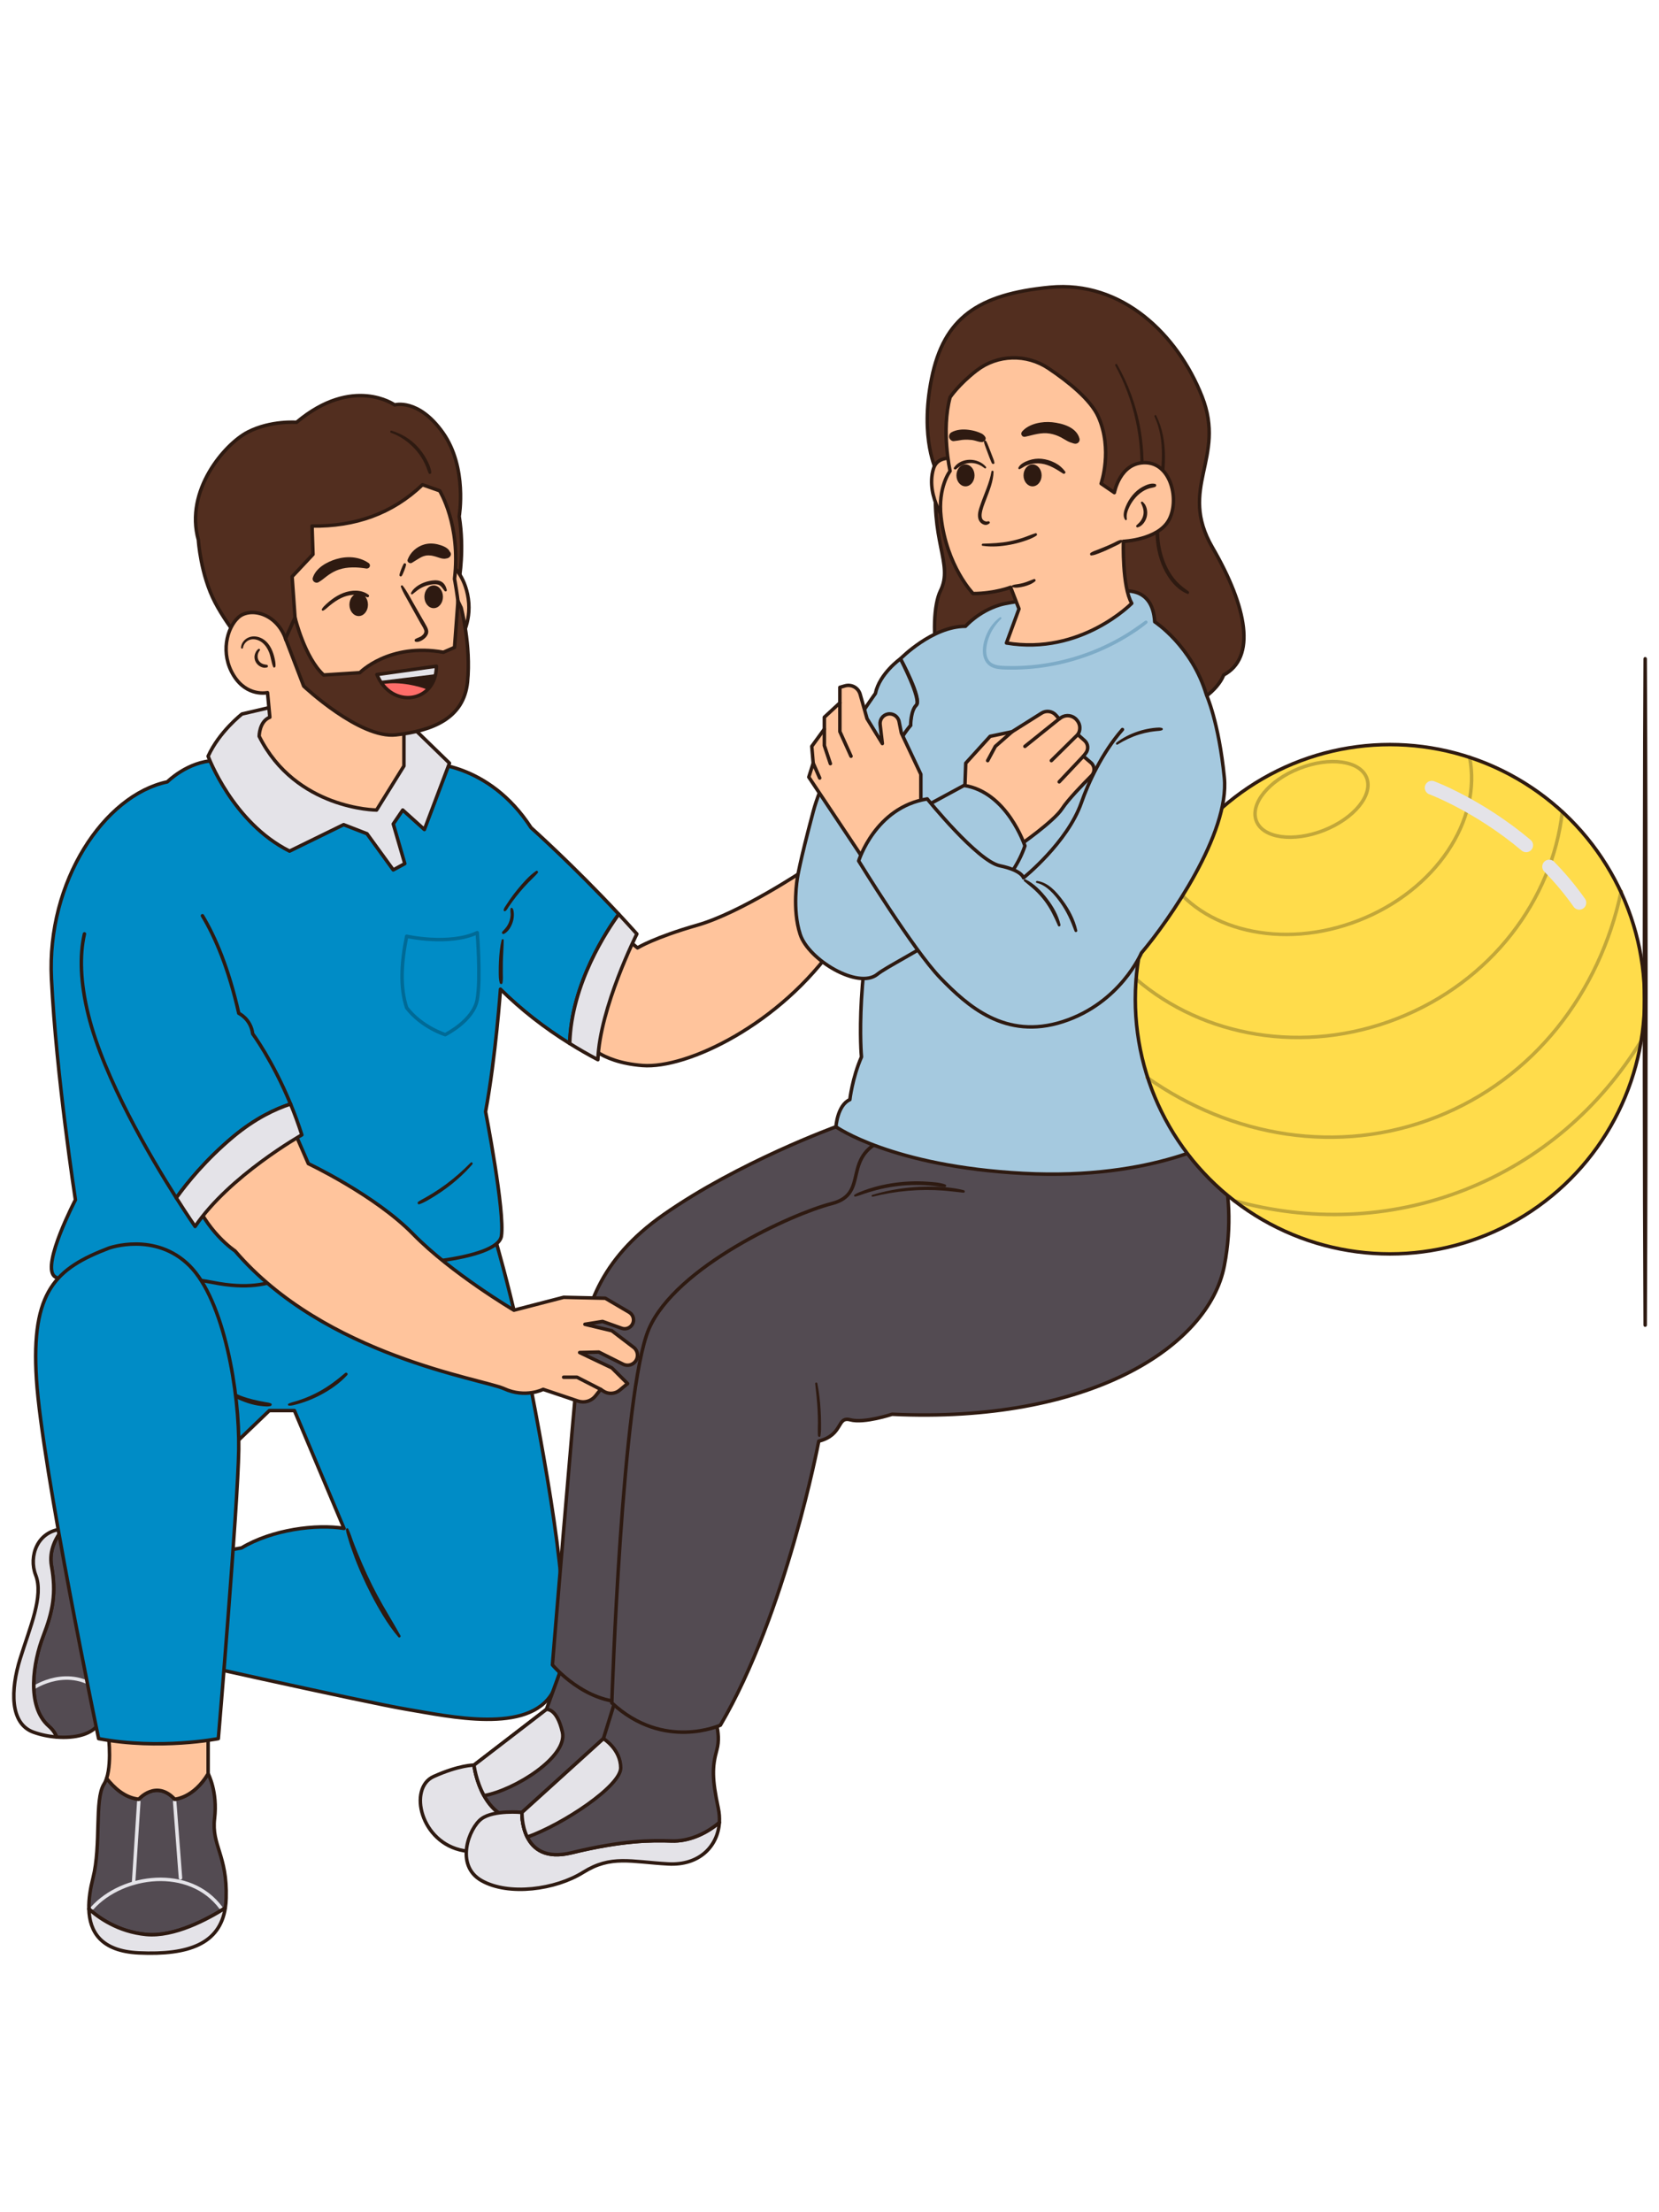 <?xml version="1.0" encoding="UTF-8"?>
<svg xmlns="http://www.w3.org/2000/svg" id="Physiotherapy_using_Wall_Ball" data-name="Physiotherapy using Wall Ball" viewBox="0 0 600 800">
  <g>
    <path d="M211.455,376.46s4.783,7.601,20.893,8.859c16.111,1.259,49.842-14.852,69.98-44.052l-11.328-26.683s-23.159,15.509-38.766,19.963c-15.607,4.454-21.671,8.23-21.671,8.23l-6.774-5.617s-11.328,19.113-12.335,39.3Z" fill="#ffc49c"></path>
    <path d="M211.455,376.46s4.783,7.601,20.893,8.859c16.111,1.259,49.842-14.852,69.98-44.052l-11.328-26.683s-23.159,15.509-38.766,19.963c-15.607,4.454-21.671,8.23-21.671,8.23l-6.774-5.617s-11.328,19.113-12.335,39.3Z" fill="none" stroke="#2e1a11" stroke-linecap="round" stroke-linejoin="round" stroke-width="1.259"></path>
    <path d="M56.642,566.815v29.704l-14.097-1.51-7.804,9.062s4.279,13.341,1.007,19.131c-2.278,4.028-8.71,5.5-15.293,4.959-.441-1.296-1.322-2.631-2.832-3.952-8.307-7.3-5.538-23.411-2.014-32.498,3.524-9.1,4.783-15.582,3.021-25.399-1.02-5.651,1.649-10.396,4.091-13.392,1.145-.088,2.379-.038,3.713,.176,12.083,1.901,20.138,11.957,20.138,11.957l10.069,1.762Z" fill="#534b52"></path>
    <path d="M12.199,610.33s12.662-8.59,24.273,1.134" fill="none" stroke="#e4e3e8" stroke-linecap="round" stroke-linejoin="round" stroke-width="1.259"></path>
    <path d="M56.642,566.815v29.704l-14.097-1.51-7.804,9.062s4.279,13.341,1.007,19.131c-2.278,4.028-8.71,5.5-15.293,4.959-.441-1.296-1.322-2.631-2.832-3.952-8.307-7.3-5.538-23.411-2.014-32.498,3.524-9.1,4.783-15.582,3.021-25.399-1.02-5.651,1.649-10.396,4.091-13.392,1.145-.088,2.379-.038,3.713,.176,12.083,1.901,20.138,11.957,20.138,11.957l10.069,1.762Z" fill="none" stroke="#2e1a11" stroke-linecap="round" stroke-linejoin="round" stroke-width="1.259"></path>
    <path d="M20.457,628.161c-2.87-.214-5.764-.818-8.37-1.762-8.559-3.096-8.307-15.28-4.783-26.608,3.524-11.328,8.559-22.655,5.601-30.207-2.631-6.721,.566-16.035,9.817-16.664-2.442,2.996-5.11,7.741-4.091,13.392,1.762,9.817,.503,16.299-3.021,25.399-3.524,9.087-6.293,25.198,2.014,32.498,1.51,1.322,2.391,2.656,2.832,3.952Z" fill="#e4e3e8"></path>
    <path d="M20.457,628.161c-2.87-.214-5.764-.818-8.37-1.762-8.559-3.096-8.307-15.28-4.783-26.608,3.524-11.328,8.559-22.655,5.601-30.207-2.631-6.721,.566-16.035,9.817-16.664-2.442,2.996-5.11,7.741-4.091,13.392,1.762,9.817,.503,16.299-3.021,25.399-3.524,9.087-6.293,25.198,2.014,32.498,1.51,1.322,2.391,2.656,2.832,3.952Z" fill="none" stroke="#2e1a11" stroke-linecap="round" stroke-linejoin="round" stroke-width="1.259"></path>
    <path d="M81.789,686.453c-.035,1.244-.14,2.419-.314,3.524-6.385,4.047-18.468,10.56-28.645,9.583-10.188-.977-17.305-6.164-20.678-9.223-.105-3.652,.558-7.536,1.489-11.211,3.024-11.979,.465-28.389,3.954-33.913,.384-.605,.709-1.326,.965-2.117,2.64,3.349,6.548,7.036,11.63,7.536,0,0,6.245-7.211,12.991,0,0,0,6.745-.291,12.095-9.211,0,0,3.489,6.42,2.326,16.189-1.163,9.769,4.652,13.258,4.187,28.842Z" fill="#534b52"></path>
    <path d="M33.408,689.977c10.932-12.13,35.123-15.386,46.52,0" fill="none" stroke="#e4e3e8" stroke-linecap="round" stroke-linejoin="round" stroke-width="1.259"></path>
    <line x1="50.19" y1="651.609" x2="48.294" y2="681.019" fill="none" stroke="#e4e3e8" stroke-linecap="round" stroke-linejoin="round" stroke-width="1.259"></line>
    <line x1="63.181" y1="651.609" x2="65.274" y2="679.123" fill="none" stroke="#e4e3e8" stroke-linecap="round" stroke-linejoin="round" stroke-width="1.259"></line>
    <path d="M81.789,686.453c-.035,1.244-.14,2.419-.314,3.524-6.385,4.047-18.468,10.56-28.645,9.583-10.188-.977-17.305-6.164-20.678-9.223-.105-3.652,.558-7.536,1.489-11.211,3.024-11.979,.465-28.389,3.954-33.913,.384-.605,.709-1.326,.965-2.117,2.64,3.349,6.548,7.036,11.63,7.536,0,0,6.245-7.211,12.991,0,0,0,6.745-.291,12.095-9.211,0,0,3.489,6.42,2.326,16.189-1.163,9.769,4.652,13.258,4.187,28.842Z" fill="none" stroke="#2e1a11" stroke-linecap="round" stroke-linejoin="round" stroke-width="1.259"></path>
    <path d="M75.276,621.326v20.097c-5.35,8.92-12.095,9.211-12.095,9.211-6.745-7.211-12.991,0-12.991,0-5.082-.5-8.99-4.187-11.63-7.536,2.082-6.362,.43-17.584,.43-17.584l36.285-4.187Z" fill="#ffc49c"></path>
    <path d="M75.276,621.326v20.097c-5.35,8.92-12.095,9.211-12.095,9.211-6.745-7.211-12.991,0-12.991,0-5.082-.5-8.99-4.187-11.63-7.536,2.082-6.362,.43-17.584,.43-17.584l36.285-4.187Z" fill="none" stroke="#2e1a11" stroke-linecap="round" stroke-linejoin="round" stroke-width="1.259"></path>
    <path d="M81.475,689.977c-2.012,12.839-13.06,17.108-31.285,16.247-13.723-.64-17.817-7.664-18.038-15.886,3.373,3.059,10.49,8.246,20.678,9.223,10.176,.977,22.26-5.536,28.645-9.583Z" fill="#e4e3e8"></path>
    <path d="M81.475,689.977c-2.012,12.839-13.06,17.108-31.285,16.247-13.723-.64-17.817-7.664-18.038-15.886,3.373,3.059,10.49,8.246,20.678,9.223,10.176,.977,22.26-5.536,28.645-9.583Z" fill="none" stroke="#2e1a11" stroke-linecap="round" stroke-linejoin="round" stroke-width="1.259"></path>
    <path d="M176.465,439.199s9.062,27.788,17.117,70.905c8.055,43.118,14.936,87.002,6.209,102.064-8.727,15.062-37.423,8.495-52.527,5.989s-93.643-20.128-93.643-20.128v-32.221l33.731-6.042c11.076-6.665,27.152-8.703,37.066-7.048l-17.934-42.614h-9.062l-16.614,15.931-33.228-46.318v-35.242l128.885-5.277Z" fill="#008cc6"></path>
    <path d="M176.465,439.199s9.062,27.788,17.117,70.905c8.055,43.118,14.936,87.002,6.209,102.064-8.727,15.062-37.423,8.495-52.527,5.989s-93.643-20.128-93.643-20.128v-32.221l33.731-6.042c11.076-6.665,27.152-8.703,37.066-7.048l-17.934-42.614h-9.062l-16.614,15.931-33.228-46.318v-35.242l128.885-5.277Z" fill="none" stroke="#2e1a11" stroke-linecap="round" stroke-linejoin="round" stroke-width="1.259"></path>
    <path d="M125.103,553.224c.195,1.405,.74,2.753,1.109,4.117,.369,1.365,.915,2.699,1.373,4.036,.919,2.686,2.014,5.324,3.159,7.922,2.263,5.137,4.845,10.15,7.773,14.941,1.671,2.734,3.488,5.366,5.574,7.796,.354,.413,.982-.115,.734-.566-2.709-4.913-5.737-9.649-8.379-14.605-2.644-4.96-4.98-10.073-7.102-15.276-.582-1.426-1.143-2.854-1.679-4.298-.543-1.463-1.014-3.026-1.72-4.42-.257-.507-.906-.117-.84,.354h0Z" fill="#2e1a11"></path>
    <path d="M80.497,502.462c1.2,1.033,2.421,1.892,3.82,2.649,1.4,.758,2.832,1.392,4.327,1.939,1.489,.545,3.028,.978,4.593,1.238,.754,.125,1.503,.205,2.263,.265,.776,.061,1.645,.129,2.397-.112,.372-.119,.543-.734,.12-.921-.656-.291-1.39-.381-2.094-.492-.743-.118-1.486-.269-2.223-.421-1.486-.306-2.953-.666-4.406-1.103-2.9-.872-5.679-2.216-8.348-3.624-.355-.187-.784,.295-.45,.583h0Z" fill="#2e1a11"></path>
    <path d="M104.515,508.328c.952,.065,2.064-.287,2.981-.53,.94-.249,1.865-.538,2.781-.866,1.916-.685,3.788-1.489,5.588-2.44,3.561-1.881,6.972-4.227,9.704-7.203,.472-.514-.236-1.201-.758-.758-3.008,2.555-6.129,4.946-9.621,6.808-1.726,.92-3.509,1.745-5.343,2.425-.911,.337-1.833,.653-2.761,.941-.891,.277-1.943,.471-2.763,.917-.35,.19-.163,.681,.191,.706h0Z" fill="#2e1a11"></path>
    <path d="M180.996,357.717s-1.674,24.166-5.374,44.304c0,0,7.048,36.249,5.714,44.971-1.347,8.722-37.243,11.416-57.054,10.409-19.811-1.007-21.825,11.403-47.337,6.369-25.5-5.035-53.026,2.014-57.394-2.341-4.355-4.367,7.728-27.526,7.728-27.526,0,0-6.935-44.959-8.672-80.049-1.737-35.078,19.068-66.293,41.9-71.113,0,0,7.376-7.426,17.117-7.678,9.729-.252,76.853,.919,76.853,.919,0,0,22.152-.503,37.596,23.335,0,0,15.079,13.442,31.718,31.277-4.154,5.689-17.193,25.211-17.747,46.771-9.138-5.676-17.508-12.196-25.047-19.647Z" fill="#008cc6"></path>
    <path d="M180.996,357.717s-1.674,24.166-5.374,44.304c0,0,7.048,36.249,5.714,44.971-1.347,8.722-37.243,11.416-57.054,10.409-19.811-1.007-21.825,11.403-47.337,6.369-25.5-5.035-53.026,2.014-57.394-2.341-4.355-4.367,7.728-27.526,7.728-27.526,0,0-6.935-44.959-8.672-80.049-1.737-35.078,19.068-66.293,41.9-71.113,0,0,7.376-7.426,17.117-7.678,9.729-.252,76.853,.919,76.853,.919,0,0,22.152-.503,37.596,23.335,0,0,15.079,13.442,31.718,31.277-4.154,5.689-17.193,25.211-17.747,46.771-9.138-5.676-17.508-12.196-25.047-19.647Z" fill="none" stroke="#2e1a11" stroke-linecap="round" stroke-linejoin="round" stroke-width="1.259"></path>
    <path d="M170.23,420.456c-2.785,2.828-5.762,5.471-8.954,7.833-1.557,1.152-3.165,2.237-4.813,3.255-.855,.528-1.72,1.041-2.593,1.537-.865,.491-1.792,.936-2.609,1.503-.435,.302-.186,1.095,.383,.908,1.848-.609,3.619-1.741,5.269-2.752,1.745-1.07,3.434-2.227,5.066-3.461,3.221-2.436,6.201-5.173,8.853-8.221,.356-.409-.213-.996-.601-.601h0Z" fill="#2e1a11"></path>
    <path d="M100.443,255.176l-12.917,3.021s-8.228,6.377-12.256,15.271c0,0,8.81,23.998,29.452,34.319l19.558-9.566,8.44,3.272,9.51,13.09,4.172-2.266-4.172-14.348,3.428-5.035,7.829,7.048,9.07-23.998-14.123-13.713-47.991-7.096Z" fill="#e4e3e8"></path>
    <path d="M100.443,255.176l-12.917,3.021s-8.228,6.377-12.256,15.271c0,0,8.81,23.998,29.452,34.319l19.558-9.566,8.44,3.272,9.51,13.09,4.172-2.266-4.172-14.348,3.428-5.035,7.829,7.048,9.07-23.998-14.123-13.713-47.991-7.096Z" fill="none" stroke="#2e1a11" stroke-linecap="round" stroke-linejoin="round" stroke-width="1.259"></path>
    <path d="M107.24,152.723s-9.314-.755-17.621,3.524c-8.307,4.279-22.907,21.145-17.873,39.018,0,0,.755,12.482,6.042,22.591s15.129,21.066,15.129,21.066l73.159-29.599s1.945-10.534,0-22.617c0,0,3.031-17.621-5.876-30.207-8.907-12.586-17.466-10.069-17.466-10.069,0,0-15.104-10.824-35.494,6.293Z" fill="#522e1f"></path>
    <path d="M107.24,152.723s-9.314-.755-17.621,3.524c-8.307,4.279-22.907,21.145-17.873,39.018,0,0,.755,12.482,6.042,22.591s15.129,21.066,15.129,21.066l73.159-29.599s1.945-10.534,0-22.617c0,0,3.031-17.621-5.876-30.207-8.907-12.586-17.466-10.069-17.466-10.069,0,0-15.104-10.824-35.494,6.293Z" fill="none" stroke="#2e1a11" stroke-linecap="round" stroke-linejoin="round" stroke-width="1.259"></path>
    <path d="M141.407,156.511c3.238,1.114,6.237,3.252,8.562,5.741,1.17,1.252,2.176,2.642,3.012,4.137,.417,.747,.798,1.52,1.122,2.312,.327,.8,.566,1.645,.929,2.429,.208,.45,.985,.235,.944-.256-.148-1.741-1.02-3.538-1.855-5.046-.893-1.614-2.007-3.116-3.272-4.457-2.558-2.712-5.684-4.54-9.232-5.624-.491-.15-.688,.599-.21,.763h0Z" fill="#2e1a11"></path>
    <path d="M163.207,204.15s4.957,3.701,6.171,12.428c1.213,8.727-3.085,14.983-3.085,14.983,0,0-5.603-17.351-3.085-27.411Z" fill="#ffc49c"></path>
    <path d="M163.207,204.15s4.957,3.701,6.171,12.428c1.213,8.727-3.085,14.983-3.085,14.983,0,0-5.603-17.351-3.085-27.411Z" fill="none" stroke="#2e1a11" stroke-linecap="round" stroke-linejoin="round" stroke-width="1.259"></path>
    <path d="M152.803,175.294l6.209,2.182s7.72,12.419,5.37,31.886c0,0,5.085,25.844,.445,40.276s-18.737,10.573-18.737,10.573v16.782l-9.901,15.943s-29.2-.168-42.458-26.683c0,0,0-5.37,3.86-6.881l-.839-8.894s-7.384,1.678-12.251-6.209c-4.867-7.888-2.517-17.117,1.678-20.977s14.097-1.678,17.285,8.223l3.692-1.678-1.51-21.313,7.552-8.055-.336-10.237c15.461,.212,28.927-4.399,39.941-14.936Z" fill="#ffc49c"></path>
    <path d="M152.803,175.294l6.209,2.182s7.72,12.419,5.37,31.886c0,0,5.085,25.844,.445,40.276s-18.737,10.573-18.737,10.573v16.782l-9.901,15.943s-29.2-.168-42.458-26.683c0,0,0-5.37,3.86-6.881l-.839-8.894s-7.384,1.678-12.251-6.209c-4.867-7.888-2.517-17.117,1.678-20.977s14.097-1.678,17.285,8.223l3.692-1.678-1.51-21.313,7.552-8.055-.336-10.237c15.461,.212,28.927-4.399,39.941-14.936Z" fill="none" stroke="#2e1a11" stroke-linecap="round" stroke-linejoin="round" stroke-width="1.259"></path>
    <path d="M106.694,223.323s3.482,14.568,10.363,20.777l13.09-.839s10.573-10.908,30.207-7.384l4.028-1.762,1.246-16.75,1.152,2.401s3.643,13.593,2.301,26.851c-1.343,13.258-12.754,17.621-25.844,19.131-13.09,1.51-33.396-17.621-33.396-17.621l-6.587-17.212,3.44-7.593Z" fill="#522e1f"></path>
    <path d="M106.694,223.323s3.482,14.568,10.363,20.777l13.09-.839s10.573-10.908,30.207-7.384l4.028-1.762,1.246-16.75,1.152,2.401s3.643,13.593,2.301,26.851c-1.343,13.258-12.754,17.621-25.844,19.131-13.09,1.51-33.396-17.621-33.396-17.621l-6.587-17.212,3.44-7.593Z" fill="none" stroke="#2e1a11" stroke-linecap="round" stroke-linejoin="round" stroke-width="1.259"></path>
    <path d="M87.863,234.309c.243-1.436,1.272-2.629,2.696-3.007,1.51-.401,3.17,.161,4.344,1.131,1.157,.956,1.969,2.267,2.491,3.663,.618,1.651,.727,3.47,1.418,5.085,.189,.442,.796,.164,.825-.223,.077-1.048-.151-2.141-.39-3.159-.232-.989-.548-1.956-.969-2.881-.743-1.635-1.892-3.13-3.489-3.999-1.527-.832-3.373-1.075-4.989-.349-1.44,.647-2.571,2.036-2.623,3.647-.013,.385,.619,.487,.686,.093h0Z" fill="#2e1a11"></path>
    <path d="M93.484,234.666c-.667,.457-1.056,1.196-1.299,1.943-.247,.76-.176,1.657,.119,2.393,.316,.788,.881,1.436,1.597,1.89,.329,.208,.703,.381,1.081,.478,.417,.107,.965,.199,1.36-0l-.271,.073c.159-.02,.317-.041,.474-.074,.561-.117,.419-.974-.133-.98-.114-.001-.227-.007-.341-.018l.271,.073c-.29-.155-.674-.149-.993-.246-.28-.086-.54-.192-.792-.344-.508-.306-.925-.765-1.159-1.314-.228-.534-.254-1.138-.182-1.707,.036-.288,.137-.574,.248-.842,.133-.321,.316-.549,.518-.828,.212-.294-.205-.698-.498-.498h0Z" fill="#2e1a11"></path>
    <path d="M136.316,243.932c5.243,12.754,21.521,10.237,21.521-3.025l-21.521,3.025Z" fill="#ff6d69"></path>
    <path d="M154.65,249.373c1.928-1.929,3.187-4.781,3.187-8.466l-21.521,3.025c.545,1.325,1.214,2.476,1.966,3.477,6.641-1.07,13.107,.767,16.367,1.964Z" fill="#2e1a11"></path>
    <path d="M137.512,246.236l20.033-2.442c.184-.898,.292-1.856,.292-2.887l-21.521,3.025c.347,.845,.759,1.595,1.196,2.304Z" fill="#e4e3e8"></path>
    <path d="M136.316,243.932c5.243,12.754,21.521,10.237,21.521-3.025l-21.521,3.025Z" fill="none" stroke="#2e1a11" stroke-linecap="round" stroke-linejoin="round" stroke-width="1.259"></path>
    <path d="M145.996,203.913c-.178,.337-.361,.662-.506,1.016-.137,.332-.276,.663-.407,.997-.13,.333-.246,.672-.364,1.009-.059,.169-.101,.342-.146,.514-.048,.185-.111,.377-.106,.57,.01,.376,.489,.606,.764,.316,.254-.268,.424-.686,.565-1.024,.139-.331,.281-.661,.41-.996,.128-.334,.245-.672,.366-1.008,.121-.339,.195-.685,.283-1.031,.127-.502-.603-.846-.858-.362h0Z" fill="#2e1a11"></path>
    <path d="M144.983,212.185c.669,1.837,1.73,3.562,2.679,5.267,.98,1.761,1.961,3.521,2.941,5.282l1.441,2.587c.456,.819,1.068,1.655,1.372,2.544,.296,.865-.254,1.548-.902,2.071-.704,.568-1.579,.688-2.311,1.164-.371,.242-.336,.857,.127,.975,.854,.218,1.838-.228,2.543-.687,.742-.483,1.447-1.142,1.806-1.965,.405-.926,.179-1.828-.264-2.694-.533-1.043-1.156-2.049-1.737-3.066-1.143-1.999-2.284-3.999-3.428-5.998-1.127-1.971-2.184-4.09-3.611-5.863-.244-.304-.788,.024-.657,.383h0Z" fill="#2e1a11"></path>
    <path d="M116.919,220.806c.665-.306,1.233-.895,1.792-1.361,.56-.467,1.122-.934,1.71-1.365,1.229-.9,2.558-1.712,3.987-2.251,2.805-1.058,5.647-.909,8.423,.153,.462,.177,.889-.539,.495-.851-2.534-2.001-6.205-1.811-9.098-.716-1.547,.586-2.974,1.422-4.29,2.42-.666,.506-1.318,1.035-1.926,1.61-.568,.538-1.259,1.138-1.602,1.852-.166,.345,.166,.665,.508,.508h0Z" fill="#2e1a11"></path>
    <path d="M149.162,214.902c.904-.669,1.721-1.435,2.687-2.025,.978-.597,2.051-1.044,3.168-1.302,1.045-.242,2.284-.436,3.342-.175,1.111,.274,1.745,1.414,2.39,2.265,.299,.396,.976,.186,.84-.354-.322-1.285-.922-2.51-2.206-3.089-1.237-.557-2.792-.379-4.084-.12-2.455,.493-5.469,1.958-6.635,4.302-.145,.292,.179,.734,.498,.498h0Z" fill="#2e1a11"></path>
    <ellipse cx="129.727" cy="218.673" rx="3.356" ry="4.114" fill="#2e1a11"></ellipse>
    <ellipse cx="156.843" cy="215.819" rx="3.356" ry="4.114" fill="#2e1a11"></ellipse>
    <path d="M148.959,203.542c.975-.579,1.796-1.147,2.743-1.692,.984-.566,1.627-.843,2.784-1.007-.376,.053,.451-.001,.543,.002,.318,.01,.64,.039,.957,.072-.188-.035-.146-.029,.126,.018,.157,.028,.314,.059,.47,.095,.314,.071,.627,.153,.936,.241,1.383,.39,3.065,1.255,4.442,.463l-.871,.236c.149,.004,.298-.005,.446-.025,.996-.098,2.055-1.255,1.299-2.264-.169-.225-.337-.447-.524-.657l.444,.762c-.401-1.723-2.89-2.539-4.399-2.915-1.64-.408-3.325-.438-4.955,.03-2.715,.779-5,2.844-5.967,5.467-.322,.874,.79,1.612,1.528,1.174h0Z" fill="#2e1a11"></path>
    <path d="M133.275,203.578c-3.426-2.336-7.771-2.557-11.685-1.387-3.382,1.011-7.348,3.192-8.464,6.755-.376,1.202,1.038,2.197,2.08,1.599,1.317-.755,2.392-1.786,3.648-2.654,1.164-.805,2.427-1.492,3.773-1.936,3.119-1.029,6.593-.883,9.8-.369,1.215,.195,1.919-1.278,.847-2.008h0Z" fill="#2e1a11"></path>
    <path d="M39.357,451.356s16.782-6.042,29.2,6.377c12.419,12.419,18.124,45.647,17.789,66.456-.336,20.809-7.384,104.551-7.384,104.551,0,0-21.145,4.195-43.297,0,0,0-20.474-98.174-22.488-130.059-2.014-31.886,7.074-39.999,26.18-47.325Z" fill="#008cc6"></path>
    <path d="M39.357,451.356s16.782-6.042,29.2,6.377c12.419,12.419,18.124,45.647,17.789,66.456-.336,20.809-7.384,104.551-7.384,104.551,0,0-21.145,4.195-43.297,0,0,0-20.474-98.174-22.488-130.059-2.014-31.886,7.074-39.999,26.18-47.325Z" fill="none" stroke="#2e1a11" stroke-linecap="round" stroke-linejoin="round" stroke-width="1.259"></path>
    <path d="M230.335,337.743s-13.43,26.683-14.097,45.475c-3.499-1.838-6.897-3.788-10.195-5.853,.554-21.56,13.593-41.082,17.747-46.771,2.165,2.316,4.355,4.707,6.545,7.149Z" fill="#e4e3e8"></path>
    <path d="M230.335,337.743s-13.43,26.683-14.097,45.475c-3.499-1.838-6.897-3.788-10.195-5.853,.554-21.56,13.593-41.082,17.747-46.771,2.165,2.316,4.355,4.707,6.545,7.149Z" fill="none" stroke="#2e1a11" stroke-linecap="round" stroke-linejoin="round" stroke-width="1.259"></path>
    <path d="M182.7,329.498c.572-.254,.942-1.095,1.286-1.596,.432-.631,.868-1.258,1.319-1.876,.913-1.251,1.871-2.467,2.869-3.652,.96-1.14,1.964-2.243,3.002-3.312,1.092-1.125,2.248-2.171,3.286-3.343,.34-.384-.107-1.078-.581-.753-2.554,1.752-4.69,4.235-6.659,6.611-.984,1.187-1.917,2.418-2.799,3.683-.457,.655-.901,1.321-1.327,1.997-.341,.541-.967,1.272-.929,1.936,.016,.287,.284,.416,.533,.306h0Z" fill="#2e1a11"></path>
    <path d="M184.681,328.527c-.205,.701,.024,1.528-.004,2.268-.029,.788-.19,1.559-.438,2.306-.241,.726-.592,1.412-1.029,2.041-.447,.643-1.018,1.194-1.536,1.778-.381,.431,.093,1.054,.611,.791,1.571-.797,2.593-2.6,3.131-4.22,.274-.824,.412-1.704,.43-2.571,.009-.449-.022-.897-.089-1.341-.031-.207-.077-.409-.138-.609-.084-.275-.172-.394-.372-.593-.183-.182-.495-.094-.567,.15h0Z" fill="#2e1a11"></path>
    <path d="M181.427,339.912c-.621,2.535-.846,5.153-.975,7.764-.065,1.301-.087,2.603-.078,3.906,.009,1.283-.006,2.682,.376,3.917,.138,.446,.878,.517,.977,0,.236-1.237,.135-2.541,.121-3.795-.015-1.302-.012-2.604,.017-3.906,.058-2.598,.274-5.191,.316-7.784,.007-.429-.649-.526-.753-.102h0Z" fill="#2e1a11"></path>
    <path d="M147.077,364.426c5.35,7.048,13.944,9.733,13.944,9.733,0,0,10.242-5.035,11.584-12.754s0-24.128,0-24.128c-10.069,4.737-25.529,1.31-25.529,1.31-1.941,9.521-2.481,18.386,0,25.839Z" fill="none" stroke="#006a96" stroke-linecap="round" stroke-linejoin="round" stroke-width="1.259"></path>
  </g>
  <g>
    <path d="M219.259,657.437c-7.804,5.035-14.6,1.762-21.9,6.91-7.3,5.135-14.097,7.69-29.704,4.909-15.607-2.782-20.138-22.643-10.824-26.822,9.314-4.191,14.6-4.128,14.6-4.128,0,0,2.064,17.697,15.104,19.887,11.567,1.938,34.902-15.016,42.655-21.674,.843,6.885-3.096,16.513-9.931,20.919Z" fill="#e4e3e8"></path>
    <path d="M219.259,657.437c-7.804,5.035-14.6,1.762-21.9,6.91-7.3,5.135-14.097,7.69-29.704,4.909-15.607-2.782-20.138-22.643-10.824-26.822,9.314-4.191,14.6-4.128,14.6-4.128,0,0,2.064,17.697,15.104,19.887,11.567,1.938,34.902-15.016,42.655-21.674,.843,6.885-3.096,16.513-9.931,20.919Z" fill="none" stroke="#2e1a11" stroke-linecap="round" stroke-linejoin="round" stroke-width="1.259"></path>
    <path d="M228.573,633.774c.315,.843,.516,1.762,.617,2.744-7.753,6.658-31.088,23.612-42.655,21.674-13.04-2.19-15.104-19.887-15.104-19.887l26.18-20.138,6.042-16.614,27.69,10.572s-5.286,14.852-2.769,21.649Z" fill="#534b52"></path>
    <path d="M228.573,633.774c.315,.843,.516,1.762,.617,2.744-7.753,6.658-31.088,23.612-42.655,21.674-13.04-2.19-15.104-19.887-15.104-19.887l26.18-20.138,6.042-16.614,27.69,10.572s-5.286,14.852-2.769,21.649Z" fill="none" stroke="#2e1a11" stroke-linecap="round" stroke-linejoin="round" stroke-width="1.259"></path>
    <path d="M203.4,626.4c-2.014-8.885-5.79-8.232-5.79-8.232l-26.18,20.138s.67,5.713,3.637,11.048c11.189-2.042,30.346-14.069,28.332-22.954Z" fill="#e4e3e8"></path>
    <path d="M203.4,626.4c-2.014-8.885-5.79-8.232-5.79-8.232l-26.18,20.138s.67,5.713,3.637,11.048c11.189-2.042,30.346-14.069,28.332-22.954Z" fill="none" stroke="#2e1a11" stroke-linecap="round" stroke-linejoin="round" stroke-width="1.259"></path>
    <path d="M260.173,659.048c-.554,8.521-7.162,15.632-18.527,15.003-13.593-.755-20.642-3.272-30.711,3.021-10.069,6.293-26.935,8.559-36.752,3.021-9.817-5.538-4.531-19.131,0-22.404s14.6-2.265,14.6-2.265c0,0-.755,19.131,17.873,14.6,18.628-4.531,28.949-4.531,36.249-4.279,5.827,.201,12.146-2.329,17.269-6.696Z" fill="#e4e3e8"></path>
    <path d="M260.173,659.048c-.554,8.521-7.162,15.632-18.527,15.003-13.593-.755-20.642-3.272-30.711,3.021-10.069,6.293-26.935,8.559-36.752,3.021-9.817-5.538-4.531-19.131,0-22.404s14.6-2.265,14.6-2.265c0,0-.755,19.131,17.873,14.6,18.628-4.531,28.949-4.531,36.249-4.279,5.827,.201,12.146-2.329,17.269-6.696Z" fill="none" stroke="#2e1a11" stroke-linecap="round" stroke-linejoin="round" stroke-width="1.259"></path>
    <path d="M260.173,659.048c-5.123,4.367-11.441,6.897-17.269,6.696-7.3-.252-17.621-.252-36.249,4.279-18.628,4.531-17.873-14.6-17.873-14.6l29.452-26.683,4.531-14.6,34.99,5.286s3.272,7.048,1.51,13.342c-1.762,6.293-1.724,10.572,.516,21.145,.365,1.737,.491,3.461,.39,5.135Z" fill="#534b52"></path>
    <path d="M260.173,659.048c-5.123,4.367-11.441,6.897-17.269,6.696-7.3-.252-17.621-.252-36.249,4.279-18.628,4.531-17.873-14.6-17.873-14.6l29.452-26.683,4.531-14.6,34.99,5.286s3.272,7.048,1.51,13.342c-1.762,6.293-1.724,10.572,.516,21.145,.365,1.737,.491,3.461,.39,5.135Z" fill="none" stroke="#2e1a11" stroke-linecap="round" stroke-linejoin="round" stroke-width="1.259"></path>
    <path d="M190.696,664.342c13.261-4.77,33.831-18.553,33.797-25.029-.036-6.797-6.257-10.573-6.257-10.573l-29.452,26.683s-.184,4.722,1.913,8.918Z" fill="#e4e3e8"></path>
    <path d="M190.696,664.342c13.261-4.77,33.831-18.553,33.797-25.029-.036-6.797-6.257-10.573-6.257-10.573l-29.452,26.683s-.184,4.722,1.913,8.918Z" fill="none" stroke="#2e1a11" stroke-linecap="round" stroke-linejoin="round" stroke-width="1.259"></path>
    <path d="M308.202,404.702l-5.874,2.769s-35.151,12.75-62.261,31.727c-23.495,16.446-28.865,34.645-30.879,53.776-2.014,19.131-9.398,109.082-9.398,109.082,0,0,11.747,14.097,27.187,13.425l19.131-133.583,93.307-52.359-1.007-16.446-30.207-8.391Z" fill="#534b52"></path>
    <path d="M308.202,404.702l-5.874,2.769s-35.151,12.75-62.261,31.727c-23.495,16.446-28.865,34.645-30.879,53.776-2.014,19.131-9.398,109.082-9.398,109.082,0,0,11.747,14.097,27.187,13.425l19.131-133.583,93.307-52.359-1.007-16.446-30.207-8.391Z" fill="none" stroke="#2e1a11" stroke-linecap="round" stroke-linejoin="round" stroke-width="1.259"></path>
    <path d="M437.423,407.785s11.076,20.411,5.37,49.947c-5.706,29.536-49.339,57.058-120.158,53.702,0,0-10.069,3.356-15.104,2.014-5.035-1.343-2.349,5.37-11.412,7.72,0,0-11.747,62.093-35.578,102.705,0,0-20.474,9.398-39.27-8.055,0,0,3.692-112.774,13.425-135.262,9.733-22.488,51.688-41.619,66.121-45.311s2.349-17.796,21.145-24.002c18.796-6.206,115.459-3.458,115.459-3.458Z" fill="#534b52"></path>
    <path d="M437.423,407.785s11.076,20.411,5.37,49.947c-5.706,29.536-49.339,57.058-120.158,53.702,0,0-10.069,3.356-15.104,2.014-5.035-1.343-2.349,5.37-11.412,7.72,0,0-11.747,62.093-35.578,102.705,0,0-20.474,9.398-39.27-8.055,0,0,3.692-112.774,13.425-135.262,9.733-22.488,51.688-41.619,66.121-45.311s2.349-17.796,21.145-24.002c18.796-6.206,115.459-3.458,115.459-3.458Z" fill="none" stroke="#2e1a11" stroke-linecap="round" stroke-linejoin="round" stroke-width="1.259"></path>
    <path d="M294.823,500.343c.361,3.119,.689,6.246,.857,9.382,.083,1.551,.125,3.103,.133,4.656,.008,1.58-.123,3.207,.012,4.78,.041,.476,.807,.67,.903,.122,.271-1.553,.219-3.208,.21-4.78-.009-1.594-.07-3.188-.166-4.779-.193-3.187-.554-6.356-1.187-9.485-.086-.422-.814-.335-.763,.103h0Z" fill="#2e1a11"></path>
    <path d="M338.829,170.599s-6.326-11.835-1.904-33.735c4.422-21.9,16.717-30.459,42.791-32.976,26.073-2.517,46.212,17.117,55.022,39.521,8.81,22.404-8.81,32.914,3.776,54.594,12.586,21.68,15.859,39.804,4.028,46.097,0,0-2.266,7.3-14.348,12.083-12.083,4.783-55.947,7.552-73.033,5.286-17.085-2.266-19.89-37.972-15.031-47.828s-4.068-17.865-1.299-43.042Z" fill="#522e1f"></path>
    <path d="M403.354,132.184c6.78,12.393,9.883,26.634,8.962,40.726-.262,4.008-.858,7.981-1.727,11.902-.128,.578,.741,.825,.891,.246,1.8-6.938,2.411-14.182,1.987-21.33-.425-7.157-1.878-14.264-4.349-20.995-1.388-3.781-3.094-7.444-5.106-10.933-.245-.425-.894-.046-.658,.385h0Z" fill="#2e1a11"></path>
    <path d="M417.535,150.631c4.097,8.701,2.606,18.755,1.387,27.93-1.199,9.027-2.192,18.502,1.845,26.997,1.785,3.756,4.704,7.588,8.666,9.194,.569,.231,.829-.622,.392-.93-1.551-1.096-3.051-2.211-4.333-3.624-1.272-1.403-2.333-2.992-3.198-4.675-1.809-3.521-2.748-7.457-3.021-11.393-.682-9.837,2.149-19.485,2.053-29.305-.049-5.007-.921-10.047-3.176-14.553-.207-.413-.809-.051-.616,.36h0Z" fill="#2e1a11"></path>
    <path d="M338.829,170.599s-6.326-11.835-1.904-33.735c4.422-21.9,16.717-30.459,42.791-32.976,26.073-2.517,46.212,17.117,55.022,39.521,8.81,22.404-8.81,32.914,3.776,54.594,12.586,21.68,15.859,39.804,4.028,46.097,0,0-2.266,7.3-14.348,12.083-12.083,4.783-55.947,7.552-73.033,5.286-17.085-2.266-19.89-37.972-15.031-47.828s-4.068-17.865-1.299-43.042Z" fill="none" stroke="#2e1a11" stroke-linecap="round" stroke-linejoin="round" stroke-width="1.259"></path>
    <path d="M346.381,166.064s-7.165-2.095-8.81,3.524c-3.021,10.313,5.538,20.69,5.538,20.69l3.272-24.214Z" fill="#ffc49c"></path>
    <path d="M346.381,166.064s-7.165-2.095-8.81,3.524c-3.021,10.313,5.538,20.69,5.538,20.69l3.272-24.214Z" fill="none" stroke="#2e1a11" stroke-linecap="round" stroke-linejoin="round" stroke-width="1.259"></path>
    <path d="M405.476,213.891s11.378-2.492,12.139,10.964c0,0,13.512,8.791,18.716,26.449,5.204,17.658-2.6,72.728-6.627,98.644-4.028,25.916,11.076,43.359,13.09,61.3,0,0-24.925,15.607-72.625,13.09s-67.839-16.866-67.839-16.866c0,0,.503-7.804,5.035-9.817,0,0,.839-7.72,4.196-15.439,0,0-3.021-30.879,9.062-74.511,0,0-3.692-18.124,0-29.2,3.692-11.076,8.727-16.23,8.727-16.23,0,0-.336-5.25,2.014-7.264s-5.706-16.782-5.706-16.782c0,0,11.469-11.747,23.523-11.747,0,0,4.67-5.37,12.39-7.72,7.72-2.349,43.907-4.869,43.907-4.869Z" fill="#a5c9df"></path>
    <path d="M361.631,223.224c-2.006,1.463-3.626,3.569-4.66,5.822-1.019,2.22-1.699,4.823-1.461,7.281,.242,2.498,1.585,4.496,4.029,5.276,1.19,.38,2.464,.464,3.705,.51,1.374,.051,2.75,.064,4.124,.04,10.944-.19,21.811-2.692,31.776-7.206,2.793-1.266,5.513-2.695,8.139-4.278,2.625-1.582,5.252-3.283,7.585-5.278,.487-.417-.158-1.267-.691-.896-2.141,1.492-4.234,3.036-6.452,4.416-2.155,1.341-4.375,2.576-6.649,3.703-4.659,2.308-9.54,4.155-14.56,5.513-4.981,1.348-10.09,2.217-15.24,2.564-2.568,.173-5.144,.219-7.716,.135-2.248-.074-4.995-.225-6.197-2.457-1.224-2.275-.586-5.37,.221-7.673,.933-2.665,2.514-4.905,4.486-6.901,.28-.283-.097-.822-.441-.571h0Z" fill="#7dabc7"></path>
    <path d="M405.476,213.891s11.378-2.492,12.139,10.964c0,0,13.512,8.791,18.716,26.449,5.204,17.658-2.6,72.728-6.627,98.644-4.028,25.916,11.076,43.359,13.09,61.3,0,0-24.925,15.607-72.625,13.09s-67.839-16.866-67.839-16.866c0,0,.503-7.804,5.035-9.817,0,0,.839-7.72,4.196-15.439,0,0-3.021-30.879,9.062-74.511,0,0-3.692-18.124,0-29.2,3.692-11.076,8.727-16.23,8.727-16.23,0,0-.336-5.25,2.014-7.264s-5.706-16.782-5.706-16.782c0,0,11.469-11.747,23.523-11.747,0,0,4.67-5.37,12.39-7.72,7.72-2.349,43.907-4.869,43.907-4.869Z" fill="none" stroke="#2e1a11" stroke-linecap="round" stroke-linejoin="round" stroke-width="1.259"></path>
    <path d="M368.407,305.899s12.712-8.81,15.733-13.467c2.064-3.183,7.421-8.717,10.605-11.902,1.331-1.331,1.239-3.509-.193-4.73l-2.734-2.332,.86-1.104c1.075-1.381,.898-3.359-.405-4.528l-2.468-2.213h0c1.076-1.591,.954-3.705-.299-5.162l-.159-.184c-1.395-1.622-3.776-1.958-5.564-.784l-.711,.467-1.192-1.344c-1.309-1.476-3.494-1.787-5.164-.736l-10.699,6.737-7.929,1.663-8.81,9.707-.378,10.405,19.509,19.508Z" fill="#ffc49c"></path>
    <path d="M368.407,305.899s12.712-8.81,15.733-13.467c2.064-3.183,7.421-8.717,10.605-11.902,1.331-1.331,1.239-3.509-.193-4.73l-2.734-2.332,.86-1.104c1.075-1.381,.898-3.359-.405-4.528l-2.468-2.213h0c1.076-1.591,.954-3.705-.299-5.162l-.159-.184c-1.395-1.622-3.776-1.958-5.564-.784l-.711,.467-1.192-1.344c-1.309-1.476-3.494-1.787-5.164-.736l-10.699,6.737-7.929,1.663-8.81,9.707-.378,10.405,19.509,19.508Z" fill="none" stroke="#2e1a11" stroke-linecap="round" stroke-linejoin="round" stroke-width="1.259"></path>
    <polyline points="366.016 264.616 359.974 269.911 357.205 275.062" fill="none" stroke="#2e1a11" stroke-linecap="round" stroke-linejoin="round" stroke-width="1.259"></polyline>
    <line x1="383.071" y1="259.959" x2="370.681" y2="269.911" fill="none" stroke="#2e1a11" stroke-linecap="round" stroke-linejoin="round" stroke-width="1.259"></line>
    <line x1="389.804" y1="265.623" x2="380.239" y2="275.062" fill="none" stroke="#2e1a11" stroke-linecap="round" stroke-linejoin="round" stroke-width="1.259"></line>
    <line x1="391.818" y1="273.468" x2="383.071" y2="282.74" fill="none" stroke="#2e1a11" stroke-linecap="round" stroke-linejoin="round" stroke-width="1.259"></line>
    <path d="M325.656,238.226s-7.552,5.335-9.062,12.569c0,0-17.453,23.86-22.488,42.733-5.035,18.873-5.706,23.908-5.706,23.908,0,0-2.014,11.263,1.007,20.483s20.977,19.961,27.858,14.423c6.881-5.538,45.075-21.566,53.416-46.444,0,0-6.427-19.508-22.034-21.858l-26.348,14.265-2.864,1.158s-1.499-11.731,1.186-20.961,8.727-16.23,8.727-16.23c0,0,0-5.25,2.014-7.264s-5.706-16.782-5.706-16.782Z" fill="#a5c9df"></path>
    <path d="M325.656,238.226s-7.552,5.335-9.062,12.569c0,0-17.453,23.86-22.488,42.733-5.035,18.873-5.706,23.908-5.706,23.908,0,0-2.014,11.263,1.007,20.483s20.977,19.961,27.858,14.423c6.881-5.538,45.075-21.566,53.416-46.444,0,0-6.427-19.508-22.034-21.858l-26.348,14.265-2.864,1.158s-1.499-11.731,1.186-20.961,8.727-16.23,8.727-16.23c0,0,0-5.25,2.014-7.264s-5.706-16.782-5.706-16.782Z" fill="none" stroke="#2e1a11" stroke-linecap="round" stroke-linejoin="round" stroke-width="1.259"></path>
    <g>
      <circle cx="502.695" cy="361.352" r="92.096" fill="#ffdc4b"></circle>
      <g>
        <ellipse cx="474.322" cy="289.084" rx="21.418" ry="12.047" transform="translate(-72.837 193.337) rotate(-21.435)" fill="none" stroke="#c2a739" stroke-linecap="round" stroke-linejoin="round" stroke-width="1.259"></ellipse>
        <path d="M586.324,322.35c-7.732,36.562-31.57,67.76-66.894,81.629-35.324,13.868-74.02,7.221-104.562-14.315" fill="none" stroke="#c2a739" stroke-linecap="round" stroke-linejoin="round" stroke-width="1.259"></path>
        <path d="M565.029,293.529c-3.576,31.82-25.733,61.472-59.607,74.771-33.874,13.299-70.286,6.642-94.556-14.246" fill="none" stroke="#c2a739" stroke-linecap="round" stroke-linejoin="round" stroke-width="1.259"></path>
        <path d="M531.511,273.877c4.466,22.691-12.178,48.011-40.019,58.941-27.84,10.93-57.265,3.697-69.43-15.971" fill="none" stroke="#c2a739" stroke-linecap="round" stroke-linejoin="round" stroke-width="1.259"></path>
        <path d="M593.573,376.372c-14.723,23.969-36.47,43.161-63.819,53.899-27.348,10.737-56.341,11.467-83.437,3.919" fill="none" stroke="#c2a739" stroke-linecap="round" stroke-linejoin="round" stroke-width="1.259"></path>
      </g>
      <circle cx="502.695" cy="361.352" r="92.096" fill="none" stroke="#2e1a11" stroke-linecap="round" stroke-linejoin="round" stroke-width="1.259"></circle>
      <path d="M560.289,313.404c3.82,3.906,7.514,8.249,10.885,13.053" fill="none" stroke="#e4e3e8" stroke-linecap="round" stroke-linejoin="round" stroke-width="5.035"></path>
      <path d="M517.808,284.88s16.943,6.297,34.136,20.787" fill="none" stroke="#e4e3e8" stroke-linecap="round" stroke-linejoin="round" stroke-width="5.035"></path>
    </g>
    <path d="M351.919,214.648c7.804,0,13.593-2.266,13.593-2.266l3.021,7.804-4.531,12.335c26.935,4.531,45.311-14.348,45.311-14.348-3.524-6.042-3.021-22.404-3.021-22.404,0,0,12.335-.503,16.362-7.552,4.028-7.048,1.007-20.642-8.307-20.893-9.314-.252-11.328,10.824-11.328,10.824l-4.783-3.272s4.279-12.335-1.007-24.166c-2.891-6.471-11.582-13.244-18.862-18.052-7.343-4.849-16.963-4.7-24.058,.504-7.236,5.307-10.697,10.499-10.697,10.499-3.272,12.083,0,26.683,0,26.683,0,0-4.496,5.754-3.272,16.614,2.014,17.873,11.579,27.69,11.579,27.69Z" fill="#ffc49c"></path>
    <path d="M351.919,214.648c7.804,0,13.593-2.266,13.593-2.266l3.021,7.804-4.531,12.335c26.935,4.531,45.311-14.348,45.311-14.348-3.524-6.042-3.021-22.404-3.021-22.404,0,0,12.335-.503,16.362-7.552,4.028-7.048,1.007-20.642-8.307-20.893-9.314-.252-11.328,10.824-11.328,10.824l-4.783-3.272s4.279-12.335-1.007-24.166c-2.78-6.223-10.923-12.724-18.018-17.49-7.946-5.337-18.422-5.08-26,.768-6.488,5.007-9.599,9.673-9.599,9.673-3.272,12.083,0,26.683,0,26.683,0,0-4.496,5.754-3.272,16.614,2.014,17.873,11.579,27.69,11.579,27.69Z" fill="none" stroke="#2e1a11" stroke-linecap="round" stroke-linejoin="round" stroke-width="1.259"></path>
    <path d="M355.881,159.85c.126,.688,.39,1.348,.627,2.005,.23,.637,.469,1.271,.708,1.904l.719,1.901c.125,.331,.264,.652,.401,.978,.132,.315,.238,.658,.434,.939,.235,.337,.935,.272,.875-.237-.079-.668-.381-1.353-.621-1.98l-.754-1.97c-.251-.657-.502-1.314-.766-1.966-.259-.641-.499-1.304-.859-1.896-.256-.421-.847-.133-.764,.322h0Z" fill="#2e1a11"></path>
    <path d="M358.578,170.497c-.693,4.123-2.569,7.899-3.923,11.822-.616,1.784-1.448,3.993-.596,5.832,.32,.69,.928,1.237,1.633,1.515,.804,.317,1.476,.15,2.13-.38,.457-.37-.126-.955-.581-.753-.472,.21-1.203-.056-1.591-.393-.633-.549-.699-1.459-.614-2.24,.194-1.769,.951-3.551,1.573-5.204,1.236-3.286,2.639-6.54,2.721-10.097,.01-.421-.68-.536-.753-.102h0Z" fill="#2e1a11"></path>
    <path d="M355.342,197.374c3.3,.489,6.701,.223,9.97-.383,1.634-.303,3.248-.716,4.829-1.23,1.631-.53,3.261-1.106,4.694-2.058,.427-.284,.172-1.027-.364-.863-1.548,.477-3.024,1.143-4.563,1.653-1.542,.512-3.115,.924-4.707,1.245-3.226,.65-6.477,.784-9.755,.872-.416,.011-.554,.696-.103,.763h0Z" fill="#2e1a11"></path>
    <path d="M366.095,212.272c.669,.292,1.389,.281,2.107,.2,.746-.084,1.483-.216,2.209-.405,1.432-.372,2.853-.911,3.991-1.875,.356-.301-.023-.943-.459-.789-1.296,.459-2.541,1.053-3.876,1.418-.667,.183-1.348,.322-2.032,.423-.663,.098-1.327,.155-1.94,.437-.221,.101-.227,.491,0,.59h0Z" fill="#2e1a11"></path>
    <path d="M405.476,195.22c-.922,.098-1.833,.685-2.661,1.085-.912,.441-1.841,.849-2.773,1.245-.939,.399-1.888,.774-2.835,1.154-.907,.363-1.92,.658-2.736,1.201-.393,.261-.288,1.013,.262,.967,.979-.082,1.933-.482,2.844-.827,.97-.367,1.926-.777,2.871-1.203,.922-.416,1.829-.86,2.736-1.307,.843-.416,1.985-.84,2.6-1.576,.212-.253,.104-.782-.306-.739h0Z" fill="#2e1a11"></path>
    <path d="M407.54,187.679c-.272-1.594,.262-3.059,.958-4.478,.608-1.239,1.391-2.397,2.323-3.415,.913-.997,1.974-1.856,3.171-2.49,.559-.296,1.142-.533,1.751-.706,.67-.191,1.375-.25,2.021-.509,.484-.194,.582-.929,0-1.086-1.461-.393-3.23,.366-4.504,1.048-1.401,.75-2.641,1.811-3.662,3.024-1.043,1.239-1.864,2.636-2.475,4.135-.589,1.444-1.224,3.441-.149,4.806,.233,.296,.617-.039,.567-.33h0Z" fill="#2e1a11"></path>
    <path d="M412.68,181.977c.198,.316,.326,.714,.468,1.061,.153,.374,.27,.773,.351,1.169,.153,.75,.146,1.534-.048,2.275-.177,.679-.486,1.309-.886,1.885-.43,.618-1.007,1.066-1.529,1.593-.318,.321,.004,.865,.438,.752,1.692-.442,2.933-2.318,3.283-3.936,.202-.933,.194-1.909-.034-2.836-.11-.447-.278-.884-.495-1.29-.25-.468-.576-.771-.934-1.147-.304-.319-.852,.095-.614,.474h0Z" fill="#2e1a11"></path>
    <path d="M368.746,169.659c.632-.251,1.162-.652,1.758-.978,.63-.344,1.303-.583,1.994-.774,1.32-.366,2.766-.423,4.122-.248,2.941,.381,5.446,2.058,7.889,3.611,.433,.275,1.064-.296,.737-.737-.999-1.343-2.227-2.401-3.726-3.171-1.495-.768-3.111-1.266-4.783-1.443-1.565-.165-3.151,.044-4.634,.552-1.333,.457-3.144,1.304-3.772,2.645-.119,.255,.086,.673,.416,.542h0Z" fill="#2e1a11"></path>
    <path d="M356.565,168.802c-2.863-3.389-8.935-3.474-11.532,.285-.332,.48,.364,.91,.757,.584,1.454-1.208,3.106-2.133,5.032-2.228,1.951-.097,3.751,.634,5.242,1.86,.352,.289,.797-.149,.501-.501h0Z" fill="#2e1a11"></path>
    <ellipse cx="373.44" cy="171.916" rx="3.273" ry="3.965" fill="#2e1a11"></ellipse>
    <ellipse cx="349.179" cy="171.916" rx="3.273" ry="3.965" fill="#2e1a11"></ellipse>
    <path d="M370.773,157.943c3.004-.65,5.768-1.677,8.899-1.151,1.382,.232,2.771,.714,4.013,1.363,1.475,.771,2.921,1.925,4.604,2.109l-.96-.26c.409,.202,.789,.326,1.229,.426,1.107,.251,2.159-.706,1.851-1.851-1.106-4.102-6.161-5.499-9.878-5.889-3.619-.379-8.376,.486-10.864,3.355-.747,.861-.032,2.144,1.105,1.898h0Z" fill="#2e1a11"></path>
    <path d="M356.274,157.925c-.333-.449-.667-.84-1.272-1.146-.509-.258-1.062-.463-1.601-.649-1.01-.349-2.042-.563-3.1-.697-2.074-.264-4.368-.122-6.214,.913-.631,.354-1.01,1.221-.783,1.924,.215,.664,.885,1.328,1.643,1.251,.974-.099,1.921-.264,2.887-.422,.223-.033,.23-.034,.021-.004,.116-.014,.232-.026,.349-.036,.233-.021,.466-.037,.699-.046,.408-.017,.816-.014,1.224-.002s.81,.054,1.216,.087c.209,.017,.23,.016,.062-.002,.116,.018,.231,.037,.346,.057,.23,.041,.459,.088,.687,.141,.916,.212,1.77,.601,2.721,.575,.887-.025,1.728-1.113,1.114-1.942h0Z" fill="#2e1a11"></path>
    <path d="M333.04,291.76v-11.747l-7.048-14.936-.826-4.128c-.378-1.888-2.219-3.109-4.106-2.722h0c-1.767,.362-2.963,2.017-2.753,3.808l.803,6.852-5.538-9.013-2.481-8.794c-.668-2.368-3.135-3.74-5.499-3.057l-1.837,.531v5.615l-5.623,5.202v4.297l-4.545,6.242,.517,6.074-1.594,5.035,20.054,30.06,20.474-19.32Z" fill="#ffc49c"></path>
    <path d="M333.04,291.76v-11.747l-7.048-14.936-.826-4.128c-.378-1.888-2.219-3.109-4.106-2.722h0c-1.767,.362-2.963,2.017-2.753,3.808l.803,6.852-5.538-9.013-2.481-8.794c-.668-2.368-3.135-3.74-5.499-3.057l-1.837,.531v5.615l-5.623,5.202v4.297l-4.545,6.242,.517,6.074-1.594,5.035,20.054,30.06,20.474-19.32Z" fill="none" stroke="#2e1a11" stroke-linecap="round" stroke-linejoin="round" stroke-width="1.259"></path>
    <polyline points="303.756 254.169 303.756 264.574 307.784 273.468" fill="none" stroke="#2e1a11" stroke-linecap="round" stroke-linejoin="round" stroke-width="1.259"></polyline>
    <polyline points="298.133 263.669 298.133 269.608 300.315 276.153" fill="none" stroke="#2e1a11" stroke-linecap="round" stroke-linejoin="round" stroke-width="1.259"></polyline>
    <line x1="294.106" y1="275.985" x2="296.455" y2="281.356" fill="none" stroke="#2e1a11" stroke-linecap="round" stroke-linejoin="round" stroke-width="1.259"></line>
    <path d="M436.33,251.304s4.449,9.746,6.463,29.884c2.014,20.138-20.038,51.688-29.989,63.435,0,0-7.602,18.124-28.412,24.837-20.809,6.713-34.489-5.706-44.264-15.775s-29.577-42.351-29.577-42.351c0,0,5.975-19.406,24.804-22.427,0,0,18.158,22.488,26.213,24.166,8.055,1.678,8.599,4.363,8.599,4.363,0,0,15.903-12.754,20.937-27.187s19.967-43.658,45.225-38.947Z" fill="#a5c9df"></path>
    <path d="M436.33,251.304s4.449,9.746,6.463,29.884c2.014,20.138-20.038,51.688-29.989,63.435,0,0-7.602,18.124-28.412,24.837-20.809,6.713-34.489-5.706-44.264-15.775s-29.577-42.351-29.577-42.351c0,0,5.975-19.406,24.804-22.427,0,0,18.158,22.488,26.213,24.166,8.055,1.678,8.599,4.363,8.599,4.363,0,0,15.903-12.754,20.937-27.187,2.496-7.155,7.424-17.945,14.838-26.434" fill="none" stroke="#2e1a11" stroke-linecap="round" stroke-linejoin="round" stroke-width="1.259"></path>
    <path d="M404.201,269.245c2.426-1.505,5.013-2.753,7.744-3.599,1.335-.414,2.699-.741,4.078-.971,.723-.121,1.452-.203,2.18-.286,.681-.077,1.4-.061,2.045-.316,.383-.151,.413-.669,0-.811-.688-.235-1.439-.148-2.152-.101-.734,.048-1.467,.154-2.193,.274-1.451,.239-2.882,.587-4.279,1.047-2.813,.925-5.477,2.26-7.84,4.049-.411,.311-.048,1.001,.417,.713h0Z" fill="#2e1a11"></path>
    <path d="M370.387,318.661c1.283,1.101,2.632,2.117,3.867,3.275,1.266,1.188,2.446,2.489,3.496,3.873,2.085,2.75,3.539,5.832,4.906,8.982,.226,.52,.995,.136,.881-.371-.773-3.447-2.621-6.638-4.763-9.418-2.096-2.72-4.75-5.484-7.883-6.993-.396-.191-.885,.325-.503,.652h0Z" fill="#2e1a11"></path>
    <path d="M374.931,319.27c3.679,.894,6.456,4.233,8.558,7.181,2.251,3.157,3.814,6.627,5.126,10.259,.223,.617,1.137,.379,.991-.273-.888-3.951-2.88-7.718-5.307-10.944-2.276-3.025-5.213-6.376-9.178-6.911-.439-.059-.649,.576-.19,.687h0Z" fill="#2e1a11"></path>
    <path d="M595.629,238.226c.367,77.196,.367,163.792,0,240.987-.002,.347-.285,.628-.632,.626-.345-.002-.625-.282-.626-.626-.285-55.132-.335-125.376-.198-180.741,.005-14.976,.104-45.263,.198-60.247,.002-.348,.285-.628,.632-.626,.345,.002,.625,.282,.626,.626h0Z" fill="#2e1a11"></path>
    <path d="M309.364,432.716c1.012-.219,2.006-.634,2.987-.965,1.03-.348,2.071-.67,3.117-.969,2.059-.588,4.144-1.076,6.254-1.441,4.201-.727,8.474-.964,12.731-.744,1.2,.062,2.397,.162,3.59,.301,1.22,.142,2.446,.373,3.675,.385,.576,.006,.626-.773,.129-.956-1.982-.729-4.29-.838-6.383-.988-2.21-.158-4.428-.179-6.641-.073-4.364,.209-8.726,.897-12.928,2.102-1.156,.331-2.298,.706-3.425,1.125-1.139,.423-2.382,.857-3.398,1.532-.359,.238-.134,.784,.292,.692h0Z" fill="#2e1a11"></path>
    <path d="M315.64,432.757c8.346-2.087,17.014-2.86,25.595-2.2,2.423,.186,4.829,.529,7.248,.754,.514,.048,.605-.762,.12-.888-4.165-1.087-8.614-1.3-12.903-1.298-4.373,.002-8.736,.418-13.033,1.224-2.433,.457-4.834,1.055-7.202,1.772-.405,.123-.238,.739,.175,.635h0Z" fill="#2e1a11"></path>
  </g>
  <g>
    <path d="M229.803,492.316h0c1.233-1.585,.936-3.872-.661-5.089l-7.869-6-9.733-2.329,6.377-1.028,6.919,2.471c1.441,.515,3.046-.059,3.833-1.372h0c.918-1.53,.412-3.515-1.125-4.42l-8.62-5.071-15.072-.336-17.988,4.659s-22.656-13.385-36.417-27.482c-13.761-14.097-37.927-25.508-37.927-25.508l-7.004-16.111-35.221,26.379c5.035,14.326,15.71,21.281,15.71,21.281,32.555,38.076,89.615,46.318,97.335,49.836,7.72,3.518,14.097,.231,14.097,.231l12.624,4.241c2.293,.77,4.822,.018,6.321-1.88l1.864-2.36,.955,.628c1.826,1.2,4.221,1.067,5.902-.328l2.876-2.386-5.706-5.69-11.624-5.537,6.925-.169,8.764,4.382c1.54,.77,3.409,.346,4.466-1.013Z" fill="#ffc49c"></path>
    <path d="M229.803,492.316h0c1.233-1.585,.936-3.872-.661-5.089l-7.869-6-9.733-2.329,6.377-1.028,6.919,2.471c1.441,.515,3.046-.059,3.833-1.372h0c.918-1.53,.412-3.515-1.125-4.42l-8.62-5.071-15.072-.336-17.988,4.659s-22.656-13.385-36.417-27.482c-13.761-14.097-37.927-25.508-37.927-25.508l-7.004-16.111-35.221,26.379c5.035,14.326,15.71,21.281,15.71,21.281,32.555,38.076,89.615,46.318,97.335,49.836,7.72,3.518,14.097,.231,14.097,.231l12.624,4.241c2.293,.77,4.822,.018,6.321-1.88l1.864-2.36,.955,.628c1.826,1.2,4.221,1.067,5.902-.328l2.876-2.386-5.706-5.69-11.624-5.537,6.925-.169,8.764,4.382c1.54,.77,3.409,.346,4.466-1.013Z" fill="none" stroke="#2e1a11" stroke-linecap="round" stroke-linejoin="round" stroke-width="1.259"></path>
    <polyline points="217.245 502.43 208.686 498.041 203.851 498.041" fill="none" stroke="#2e1a11" stroke-linecap="round" stroke-linejoin="round" stroke-width="1.259"></polyline>
    <path d="M105.088,399.252c-5.5,1.775-12.851,5.223-20.755,11.831-9.817,8.219-16.652,16.639-20.566,22.102-9.49-14.94-26.155-43.285-31.793-66.079-2.933-11.844-3.235-21.611-1.435-29.389,4.758-20.465,31.831-24.569,42.681-6.558,4.657,7.741,9.465,18.993,13.14,35.28,0,0,4.355,2.014,5.022,7.388,0,0,7.225,9.704,13.707,25.424Z" fill="#008cc6"></path>
    <path d="M73.219,331.16c4.657,7.741,9.465,18.993,13.14,35.28,0,0,4.355,2.014,5.022,7.388,0,0,7.225,9.704,13.707,25.424-5.5,1.775-12.851,5.223-20.755,11.831-9.817,8.219-16.652,16.639-20.566,22.102-9.49-14.94-26.155-43.285-31.793-66.079-2.933-11.844-3.235-21.611-1.435-29.389" fill="none" stroke="#2e1a11" stroke-linecap="round" stroke-linejoin="round" stroke-width="1.259"></path>
    <path d="M109.165,410.404s-26.192,14.764-38.602,33.127c0,0-2.744-3.939-6.797-10.346,3.914-5.463,10.749-13.883,20.566-22.102,7.904-6.608,15.255-10.056,20.755-11.831,1.422,3.436,2.807,7.174,4.078,11.152Z" fill="#e4e3e8"></path>
    <path d="M109.165,410.404s-26.192,14.764-38.602,33.127c0,0-2.744-3.939-6.797-10.346,3.914-5.463,10.749-13.883,20.566-22.102,7.904-6.608,15.255-10.056,20.755-11.831,1.422,3.436,2.807,7.174,4.078,11.152Z" fill="none" stroke="#2e1a11" stroke-linecap="round" stroke-linejoin="round" stroke-width="1.259"></path>
  </g>
</svg>
